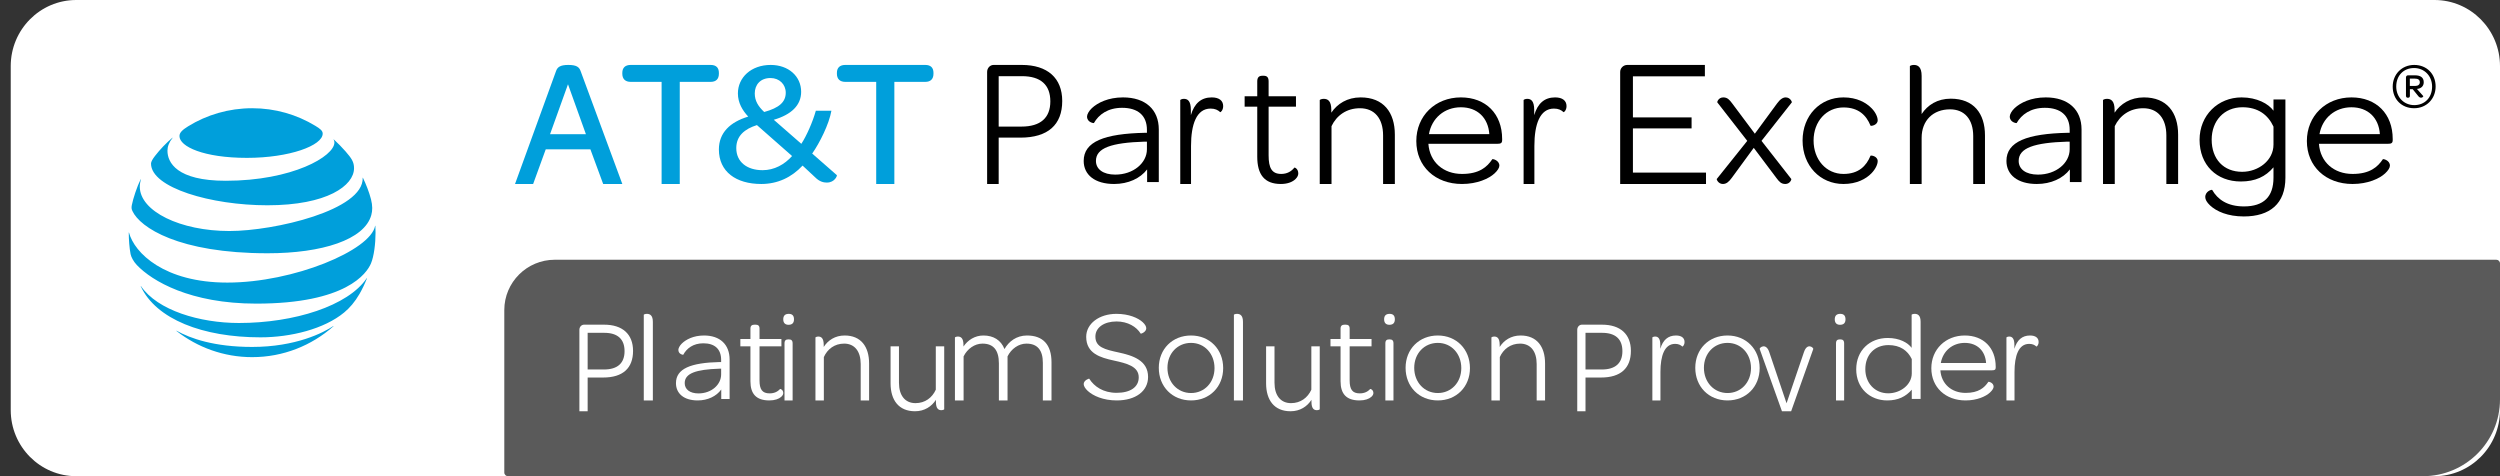<?xml version="1.0" encoding="UTF-8"?>
<svg width="231px" height="44px" viewBox="0 0 231 44" version="1.1" xmlns="http://www.w3.org/2000/svg" xmlns:xlink="http://www.w3.org/1999/xlink">
    <rect x="0" y="0" width="231" height="44" fill="#333333" stroke="none"/>
    <!-- Generator: Sketch 42 (36781) - http://www.bohemiancoding.com/sketch -->
    <title>AT&amp;T Partner Exchange Logo</title>
    <desc>Created with Sketch.</desc>
    <defs>
        <polygon id="path-1" points="0 46 0 0.762 230.896 0.762 230.896 46 9.13043478e-05 46 230.896 46 230.896 0.762 9.13043478e-05 0.762 9.13043478e-05 46"></polygon>
    </defs>
    <g id="Broad-Sky-Desktop-V2" stroke="none" stroke-width="1" fill="none" fill-rule="evenodd">
        <g id="Home" transform="translate(-788, -1874)">
            <g id="Shop-By-Manufacturer-Block" transform="translate(-27, 1684)">
                <g id="AT&amp;T-Partner-Exchange-Logo" transform="translate(815, 188)">
                    <path d="M224.944,2 C228.287,2 231,4.737 231,8.109 L231,39.891 C231,43.265 228.287,46 224.944,46 L7.048,46 C3.702,46 0.991,43.265 0.991,39.891 L0.991,8.109 C0.991,4.737 3.702,2 7.048,2 L224.944,2 Z" id="Fill-1" fill="#FFFFFF"></path>
                    <path d="M54.139,14.401 L52.482,9.786 L50.824,14.401 L54.139,14.401 Z M51.382,8.557 C51.509,8.203 51.763,8 52.513,8 C53.278,8 53.517,8.203 53.645,8.557 L57.502,19 L55.733,19 L54.553,15.799 L50.426,15.799 L49.262,19 L47.588,19 L51.382,8.557 Z" id="Fill-3" fill="#009FDB"></path>
                    <path d="M61.132,9.565 L58.277,9.565 C57.777,9.565 57.502,9.292 57.502,8.816 L57.502,8.731 C57.502,8.255 57.777,8 58.277,8 L65.666,8 C66.166,8 66.425,8.255 66.425,8.731 L66.425,8.816 C66.425,9.292 66.166,9.565 65.666,9.565 L62.81,9.565 L62.81,19 L61.132,19 L61.132,9.565 Z" id="Fill-5" fill="#009FDB"></path>
                    <path d="M72.603,10.566 C72.603,9.798 72.017,9.21 71.196,9.21 C70.242,9.21 69.74,9.848 69.74,10.632 C69.74,11.318 70.057,11.825 70.611,12.348 C71.984,11.972 72.603,11.433 72.603,10.566 M70.459,17.725 C71.548,17.725 72.486,17.202 73.188,16.417 L69.94,13.558 C68.802,13.917 68.032,14.554 68.032,15.683 C68.032,16.973 69.036,17.725 70.459,17.725 M69.137,12.773 C68.601,12.201 68.182,11.498 68.182,10.632 C68.182,9.161 69.405,8 71.213,8 C72.854,8 74.026,9.047 74.026,10.485 C74.026,11.727 73.122,12.593 71.498,13.067 L74.042,15.289 C74.511,14.587 75.097,13.263 75.382,12.234 L76.822,12.234 C76.605,13.475 75.734,15.209 75.047,16.189 L77.324,18.183 C77.374,18.215 77.14,18.87 76.403,18.87 C76.119,18.87 75.734,18.803 75.315,18.379 L74.159,17.3 C73.155,18.379 71.866,19 70.342,19 C67.998,19 66.425,17.856 66.425,15.813 C66.425,14.26 67.463,13.279 69.137,12.773" id="Fill-7" fill="#009FDB"></path>
                    <path d="M80.961,9.565 L78.105,9.565 C77.605,9.565 77.33,9.292 77.33,8.816 L77.33,8.731 C77.33,8.255 77.605,8 78.105,8 L85.495,8 C85.995,8 86.253,8.255 86.253,8.731 L86.253,8.816 C86.253,9.292 85.995,9.565 85.495,9.565 L82.638,9.565 L82.638,19 L80.961,19 L80.961,9.565 Z" id="Fill-9" fill="#009FDB"></path>
                    <path d="M94.382,13.696 C96.156,13.696 97.051,12.88 97.051,11.366 C97.051,9.836 96.156,9.038 94.429,9.038 L92.278,9.038 L92.278,13.696 L94.382,13.696 Z M91.21,8.647 C91.21,8.289 91.478,8 91.807,8 L94.413,8 C96.784,8 98.15,9.208 98.15,11.332 C98.15,13.526 96.831,14.717 94.288,14.717 L92.278,14.717 L92.278,19 L91.21,19 L91.21,8.647 Z" id="Fill-11" fill="#000000"></path>
                    <path d="M103.046,18.134 C104.726,18.134 105.976,17.06 105.976,15.794 L105.976,15.088 L105.754,15.088 C102.703,15.184 101.265,15.665 101.265,16.868 C101.265,17.637 101.933,18.134 103.046,18.134 M105.805,14.27 L105.976,14.27 L105.976,13.998 C105.976,12.684 105.154,11.962 103.68,11.962 C102.361,11.962 101.521,12.587 101.076,13.372 C101.076,13.388 100.442,13.324 100.442,12.764 C100.442,12.571 100.613,12.251 100.887,11.994 C101.419,11.497 102.394,11 103.766,11 C105.84,11 107.073,12.122 107.073,13.966 L107.073,18.823 L105.994,18.823 L105.994,17.653 C105.36,18.486 104.246,19 102.944,19 C101.161,19 100.133,18.15 100.133,16.868 C100.133,15.088 102.035,14.35 105.805,14.27" id="Fill-13" fill="#000000"></path>
                    <path d="M109.056,11.246 C109.056,11.214 109.209,11.132 109.393,11.132 C109.729,11.132 110.036,11.312 110.036,12.164 L110.036,12.64 C110.357,11.557 110.985,11 111.965,11 C112.639,11 113.021,11.295 113.021,11.803 C113.021,12.197 112.777,12.393 112.746,12.361 C112.532,12.164 112.272,12.033 111.857,12.033 C110.557,12.033 110.051,13.492 110.051,15.492 L110.051,19 L109.056,19 L109.056,11.246 Z" id="Fill-15" fill="#000000"></path>
                    <path d="M116.17,11.857 L115.004,11.857 L115.004,10.894 L116.17,10.894 L116.17,9.515 C116.17,9.116 116.367,9 116.646,9 L116.76,9 C117.04,9 117.22,9.116 117.22,9.515 L117.22,10.894 L119.748,10.894 L119.748,11.857 L117.22,11.857 L117.22,16.359 C117.22,17.522 117.516,18.071 118.386,18.071 C118.927,18.071 119.321,17.838 119.6,17.489 C119.633,17.455 119.961,17.606 119.961,18.02 C119.961,18.187 119.896,18.352 119.715,18.535 C119.452,18.801 118.993,19 118.353,19 C116.827,19 116.17,18.12 116.17,16.475 L116.17,11.857 Z" id="Fill-17" fill="#000000"></path>
                    <path d="M121.944,11.246 C121.944,11.214 122.112,11.132 122.311,11.132 C122.68,11.132 123.014,11.312 123.014,12.164 L123.014,12.41 C123.567,11.59 124.486,11 125.723,11 C127.831,11 128.884,12.377 128.884,14.443 L128.884,19 L127.797,19 L127.797,14.508 C127.797,12.95 127.011,12.001 125.657,12.001 C124.42,12.001 123.5,12.672 123.032,13.656 L123.032,19 L121.944,19 L121.944,11.246 Z" id="Fill-19" fill="#000000"></path>
                    <path d="M137.613,14.392 C137.511,12.888 136.515,11.912 134.987,11.912 C133.46,11.912 132.292,12.92 132.035,14.392 L137.613,14.392 Z M134.987,11 C137.287,11 138.798,12.52 138.798,14.84 L138.798,14.936 C138.798,15.224 138.677,15.288 138.335,15.288 L131.983,15.288 C132.103,16.984 133.374,18.072 135.09,18.072 C136.686,18.072 137.408,17.432 137.888,16.712 C137.923,16.664 138.541,16.809 138.541,17.305 C138.541,17.496 138.386,17.753 138.095,18.024 C137.579,18.504 136.498,19 135.09,19 C132.601,19 130.867,17.368 130.867,15.032 C130.867,12.711 132.618,11 134.987,11 L134.987,11 Z" id="Fill-21" fill="#000000"></path>
                    <path d="M140.781,11.246 C140.781,11.214 140.935,11.132 141.117,11.132 C141.455,11.132 141.761,11.312 141.761,12.164 L141.761,12.64 C142.082,11.557 142.71,11 143.69,11 C144.364,11 144.747,11.295 144.747,11.803 C144.747,12.197 144.501,12.393 144.471,12.361 C144.257,12.164 143.996,12.033 143.583,12.033 C142.282,12.033 141.777,13.492 141.777,15.492 L141.777,19 L140.781,19 L140.781,11.246 Z" id="Fill-23" fill="#000000"></path>
                    <path d="M149.704,8.647 C149.704,8.289 149.999,8 150.362,8 L157.531,8 L157.531,9.055 L150.882,9.055 L150.882,12.846 L156.302,12.846 L156.302,13.866 L150.882,13.866 L150.882,17.946 L157.635,17.946 L157.635,19 L149.704,19 L149.704,8.647 Z" id="Fill-25" fill="#000000"></path>
                    <path d="M161.447,15.016 L158.681,11.463 C158.647,11.413 158.798,11 159.231,11 C159.615,11 159.798,11.215 160.047,11.545 L162.147,14.355 L164.197,11.562 C164.496,11.148 164.763,11 164.996,11 C165.429,11 165.596,11.43 165.562,11.463 L162.763,15.016 L165.513,18.536 C165.546,18.587 165.395,19 164.963,19 C164.579,19 164.396,18.785 164.146,18.454 L162.046,15.661 L160.014,18.437 C159.747,18.801 159.514,19 159.197,19 C158.765,19 158.597,18.569 158.631,18.536 L161.447,15.016 Z" id="Fill-27" fill="#000000"></path>
                    <path d="M170.337,11 C171.585,11 172.433,11.48 172.957,12.024 C173.312,12.392 173.498,12.824 173.498,13.111 C173.498,13.575 172.865,13.672 172.834,13.607 C172.45,12.663 171.74,11.928 170.337,11.928 C168.763,11.928 167.575,13.208 167.575,14.984 C167.575,16.76 168.748,18.072 170.337,18.072 C171.74,18.072 172.45,17.336 172.834,16.392 C172.865,16.328 173.498,16.424 173.498,16.888 C173.498,17.175 173.312,17.608 172.927,18.007 C172.419,18.536 171.555,19 170.337,19 C168.177,19 166.558,17.304 166.558,14.984 C166.558,12.68 168.177,11 170.337,11" id="Fill-29" fill="#000000"></path>
                    <path d="M176.472,8.113 C176.472,8.081 176.639,8 176.839,8 C177.207,8 177.559,8.177 177.559,9.017 L177.559,12.539 C178.112,11.699 179.014,11.118 180.252,11.118 C182.36,11.118 183.412,12.475 183.412,14.509 L183.412,19 L182.325,19 L182.325,14.574 C182.325,13.024 181.522,12.103 180.185,12.103 C178.613,12.103 177.559,13.136 177.559,14.736 L177.559,19 L176.472,19 L176.472,8.113 Z" id="Fill-31" fill="#000000"></path>
                    <path d="M188.307,18.134 C189.988,18.134 191.238,17.06 191.238,15.794 L191.238,15.088 L191.016,15.088 C187.965,15.184 186.526,15.665 186.526,16.868 C186.526,17.637 187.194,18.134 188.307,18.134 M191.067,14.27 L191.238,14.27 L191.238,13.998 C191.238,12.684 190.416,11.962 188.942,11.962 C187.622,11.962 186.783,12.587 186.337,13.372 C186.337,13.388 185.703,13.324 185.703,12.764 C185.703,12.571 185.874,12.251 186.148,11.994 C186.68,11.497 187.656,11 189.028,11 C191.101,11 192.335,12.122 192.335,13.966 L192.335,18.823 L191.256,18.823 L191.256,17.653 C190.622,18.486 189.508,19 188.205,19 C186.423,19 185.395,18.15 185.395,16.868 C185.395,15.088 187.297,14.35 191.067,14.27" id="Fill-33" fill="#000000"></path>
                    <path d="M194.318,11.246 C194.318,11.214 194.485,11.132 194.685,11.132 C195.053,11.132 195.388,11.312 195.388,12.164 L195.388,12.41 C195.939,11.59 196.859,11 198.097,11 C200.205,11 201.258,12.377 201.258,14.443 L201.258,19 L200.171,19 L200.171,14.508 C200.171,12.95 199.385,12.001 198.031,12.001 C196.793,12.001 195.873,12.672 195.404,13.656 L195.404,19 L194.318,19 L194.318,11.246 Z" id="Fill-35" fill="#000000"></path>
                    <path d="M207.172,17.875 C208.68,17.875 210.07,16.82 210.07,15.364 L210.07,13.701 C209.562,12.598 208.63,11.91 207.206,11.91 C205.494,11.91 204.359,13.174 204.359,14.901 C204.359,16.707 205.461,17.875 207.172,17.875 M204.41,19.554 C204.902,20.418 205.799,21.073 207.342,21.073 C209.172,21.073 210.07,20.177 210.07,18.418 L210.07,17.459 C209.341,18.323 208.392,18.77 207.053,18.77 C204.816,18.77 203.24,17.251 203.24,14.917 C203.24,12.646 204.952,11 207.121,11 C208.544,11 209.613,11.591 210.07,12.23 L210.07,11.191 L211.172,11.191 L211.172,18.418 C211.172,20.816 209.748,22 207.325,22 C205.851,22 204.8,21.536 204.206,20.977 C203.902,20.689 203.766,20.434 203.766,20.209 C203.766,19.666 204.375,19.489 204.41,19.554" id="Fill-37" fill="#000000"></path>
                    <path d="M219.901,14.392 C219.799,12.888 218.802,11.912 217.275,11.912 C215.747,11.912 214.579,12.92 214.322,14.392 L219.901,14.392 Z M217.275,11 C219.574,11 221.086,12.52 221.086,14.84 L221.086,14.936 C221.086,15.224 220.965,15.288 220.622,15.288 L214.271,15.288 C214.391,16.984 215.662,18.072 217.378,18.072 C218.974,18.072 219.695,17.432 220.176,16.712 C220.21,16.664 220.829,16.809 220.829,17.305 C220.829,17.496 220.674,17.753 220.382,18.024 C219.867,18.504 218.785,19 217.378,19 C214.889,19 213.155,17.368 213.155,15.032 C213.155,12.711 214.906,11 217.275,11 L217.275,11 Z" id="Fill-39" fill="#000000"></path>
                    <path d="M223.15,9.943 C223.434,9.943 223.591,9.812 223.591,9.603 C223.591,9.37 223.428,9.264 223.131,9.264 L222.668,9.264 L222.668,9.943 L223.15,9.943 Z M222.311,9.162 C222.311,9.037 222.39,8.96 222.504,8.96 L223.144,8.96 C223.663,8.96 223.953,9.168 223.953,9.598 C223.953,9.955 223.723,10.182 223.325,10.218 L223.911,10.879 C223.929,10.903 223.845,11.028 223.712,11.028 C223.646,11.028 223.543,10.998 223.464,10.897 L222.933,10.241 L222.674,10.241 L222.674,10.861 C222.674,10.963 222.619,11.028 222.517,11.028 L222.468,11.028 C222.365,11.028 222.311,10.957 222.311,10.837 L222.311,9.162 Z M223.078,11.713 C224.05,11.713 224.726,11.016 224.726,10.002 C224.726,9.019 224.014,8.286 223.059,8.286 C222.087,8.286 221.412,8.984 221.412,9.997 C221.412,10.981 222.123,11.713 223.078,11.713 L223.078,11.713 Z M223.072,8 C224.23,8 225.052,8.829 225.052,9.991 C225.052,11.141 224.201,12 223.066,12 C221.907,12 221.086,11.171 221.086,10.009 C221.086,8.858 221.937,8 223.072,8 L223.072,8 Z" id="Fill-41" fill="#000000"></path>
                    <path d="M46.939,46 L223.875,46 C227.81,46 231,42.821 231,38.9 L231,26.341 C231,26.153 230.847,26 230.657,26 L51.264,26 C48.687,26 46.597,28.083 46.597,30.652 L46.597,45.66 C46.597,45.848 46.75,46 46.939,46" id="Fill-43" fill="#5A5A5A"></path>
                    <path d="M55.802,36.141 C57.069,36.141 57.709,35.549 57.709,34.448 C57.709,33.335 57.069,32.753 55.836,32.753 L54.299,32.753 L54.299,36.141 L55.802,36.141 Z M53.536,32.47 C53.536,32.209 53.727,32 53.963,32 L55.824,32 C57.518,32 58.494,32.877 58.494,34.423 C58.494,36.018 57.551,36.883 55.735,36.883 L54.299,36.883 L54.299,40 L53.536,40 L53.536,32.47 Z" id="Fill-45" fill="#FFFFFF"></path>
                    <path d="M59.485,31.082 C59.485,31.06 59.614,31 59.769,31 C60.052,31 60.324,31.13 60.324,31.741 L60.324,39 L59.485,39 L59.485,31.082 Z" id="Fill-47" fill="#FFFFFF"></path>
                    <path d="M64.54,38.352 C65.739,38.352 66.633,37.546 66.633,36.596 L66.633,36.066 L66.474,36.066 C64.295,36.138 63.267,36.499 63.267,37.401 C63.267,37.979 63.744,38.352 64.54,38.352 M66.511,35.452 L66.633,35.452 L66.633,35.249 C66.633,34.262 66.046,33.721 64.992,33.721 C64.05,33.721 63.451,34.19 63.132,34.78 C63.132,34.791 62.68,34.744 62.68,34.323 C62.68,34.178 62.802,33.938 62.998,33.746 C63.378,33.372 64.076,33 65.054,33 C66.534,33 67.416,33.841 67.416,35.224 L67.416,38.869 L66.644,38.869 L66.644,37.99 C66.193,38.615 65.396,39 64.467,39 C63.193,39 62.459,38.364 62.459,37.401 C62.459,36.066 63.818,35.513 66.511,35.452" id="Fill-49" fill="#FFFFFF"></path>
                    <path d="M69.34,33.999 L68.408,33.999 L68.408,33.325 L69.34,33.325 L69.34,32.36 C69.34,32.081 69.498,32 69.721,32 L69.813,32 C70.036,32 70.18,32.081 70.18,32.36 L70.18,33.325 L72.203,33.325 L72.203,33.999 L70.18,33.999 L70.18,37.15 C70.18,37.965 70.417,38.348 71.113,38.348 C71.546,38.348 71.861,38.186 72.085,37.941 C72.111,37.919 72.373,38.023 72.373,38.313 C72.373,38.429 72.321,38.547 72.177,38.674 C71.966,38.86 71.599,39 71.087,39 C69.865,39 69.34,38.383 69.34,37.232 L69.34,33.999 Z" id="Fill-51" fill="#FFFFFF"></path>
                    <path d="M72.489,33.726 C72.489,33.444 72.627,33.362 72.823,33.362 L72.904,33.362 C73.1,33.362 73.238,33.444 73.238,33.726 L73.238,39 L72.489,39 L72.489,33.726 Z M72.373,31.506 C72.373,31.165 72.546,31 72.881,31 C73.204,31 73.365,31.165 73.365,31.506 C73.365,31.847 73.192,32.011 72.858,32.011 C72.546,32.011 72.373,31.834 72.373,31.506 L72.373,31.506 Z" id="Fill-53" fill="#FFFFFF"></path>
                    <path d="M75.348,33.184 C75.348,33.16 75.467,33.097 75.61,33.097 C75.872,33.097 76.112,33.233 76.112,33.873 L76.112,34.057 C76.506,33.442 77.163,33 78.047,33 C79.552,33 80.305,34.032 80.305,35.581 L80.305,39 L79.528,39 L79.528,35.631 C79.528,34.463 78.966,33.75 77.999,33.75 C77.115,33.75 76.459,34.253 76.124,34.991 L76.124,39 L75.348,39 L75.348,33.184 Z" id="Fill-55" fill="#FFFFFF"></path>
                    <path d="M82.288,34 L83.065,34 L83.065,37.369 C83.065,38.537 83.625,39.25 84.593,39.25 C85.477,39.25 86.134,38.746 86.468,38.008 L86.468,34 L87.245,34 L87.245,39.815 C87.245,39.84 87.125,39.901 86.981,39.901 C86.718,39.901 86.479,39.766 86.479,39.127 L86.479,38.943 C86.086,39.557 85.429,40 84.545,40 C83.04,40 82.288,38.967 82.288,37.417 L82.288,34 Z" id="Fill-57" fill="#FFFFFF"></path>
                    <path d="M88.236,33.184 C88.236,33.16 88.359,33.097 88.506,33.097 C88.777,33.097 89.024,33.233 89.024,33.873 L89.024,34.02 C89.43,33.417 90.081,33 90.869,33 C91.793,33 92.494,33.429 92.814,34.253 C93.208,33.553 93.922,33 94.894,33 C96.371,33 97.159,33.848 97.159,35.471 L97.159,39 L96.359,39 L96.359,35.521 C96.359,34.352 95.854,33.75 94.844,33.75 C94.119,33.75 93.442,34.229 93.097,34.931 L93.097,39 L92.297,39 L92.297,35.581 C92.297,34.352 91.793,33.75 90.783,33.75 C90.058,33.75 89.381,34.229 89.036,34.931 L89.036,39 L88.236,39 L88.236,33.184 Z" id="Fill-59" fill="#FFFFFF"></path>
                    <path d="M100.133,37.486 C100.133,37.14 100.622,36.961 100.649,36.997 C101.1,37.712 101.935,38.297 103.171,38.297 C104.459,38.297 105.219,37.76 105.219,36.866 C105.219,35.852 104.124,35.578 102.927,35.316 C101.665,35.042 100.365,34.66 100.365,33.122 C100.365,31.906 101.562,31 103.159,31 C104.318,31 105.167,31.382 105.592,31.774 C105.81,31.978 105.914,32.168 105.914,32.335 C105.914,32.681 105.425,32.86 105.398,32.824 C105.013,32.192 104.201,31.703 103.171,31.703 C102.013,31.703 101.214,32.264 101.214,33.098 C101.214,34.088 102.091,34.291 103.351,34.565 C104.678,34.851 106.082,35.304 106.082,36.83 C106.082,38.142 104.936,39 103.184,39 C101.935,39 100.996,38.571 100.506,38.118 C100.262,37.891 100.133,37.665 100.133,37.486" id="Fill-61" fill="#FFFFFF"></path>
                    <path d="M110.052,38.316 C111.288,38.316 112.221,37.344 112.221,36.012 C112.221,34.68 111.301,33.683 110.052,33.683 C108.804,33.683 107.872,34.656 107.872,35.988 C107.872,37.32 108.804,38.316 110.052,38.316 M110.052,33 C111.774,33 113.021,34.272 113.021,36.012 C113.021,37.74 111.774,39 110.052,39 C108.321,39 107.073,37.728 107.073,35.988 C107.073,34.259 108.321,33 110.052,33" id="Fill-63" fill="#FFFFFF"></path>
                    <path d="M114.013,31.082 C114.013,31.06 114.142,31 114.296,31 C114.58,31 114.851,31.13 114.851,31.741 L114.851,39 L114.013,39 L114.013,31.082 Z" id="Fill-65" fill="#FFFFFF"></path>
                    <path d="M116.987,34 L117.764,34 L117.764,37.369 C117.764,38.537 118.325,39.25 119.293,39.25 C120.177,39.25 120.834,38.746 121.168,38.008 L121.168,34 L121.944,34 L121.944,39.815 C121.944,39.84 121.825,39.901 121.681,39.901 C121.418,39.901 121.179,39.766 121.179,39.127 L121.179,38.943 C120.786,39.557 120.129,40 119.244,40 C117.74,40 116.987,38.967 116.987,37.417 L116.987,34 Z" id="Fill-67" fill="#FFFFFF"></path>
                    <path d="M123.868,33.999 L122.936,33.999 L122.936,33.325 L123.868,33.325 L123.868,32.36 C123.868,32.081 124.026,32 124.249,32 L124.341,32 C124.564,32 124.708,32.081 124.708,32.36 L124.708,33.325 L126.731,33.325 L126.731,33.999 L124.708,33.999 L124.708,37.15 C124.708,37.965 124.945,38.348 125.641,38.348 C126.074,38.348 126.389,38.186 126.612,37.941 C126.639,37.919 126.901,38.023 126.901,38.313 C126.901,38.429 126.849,38.547 126.705,38.674 C126.494,38.86 126.127,39 125.614,39 C124.393,39 123.868,38.383 123.868,37.232 L123.868,33.999 Z" id="Fill-69" fill="#FFFFFF"></path>
                    <path d="M128.008,33.726 C128.008,33.444 128.146,33.362 128.342,33.362 L128.423,33.362 C128.619,33.362 128.757,33.444 128.757,33.726 L128.757,39 L128.008,39 L128.008,33.726 Z M127.893,31.506 C127.893,31.165 128.066,31 128.4,31 C128.724,31 128.884,31.165 128.884,31.506 C128.884,31.847 128.711,32.011 128.377,32.011 C128.066,32.011 127.893,31.834 127.893,31.506 L127.893,31.506 Z" id="Fill-71" fill="#FFFFFF"></path>
                    <path d="M132.856,38.316 C134.091,38.316 135.024,37.344 135.024,36.012 C135.024,34.68 134.104,33.683 132.856,33.683 C131.607,33.683 130.674,34.656 130.674,35.988 C130.674,37.32 131.607,38.316 132.856,38.316 M132.856,33 C134.576,33 135.824,34.272 135.824,36.012 C135.824,37.74 134.576,39 132.856,39 C131.123,39 129.876,37.728 129.876,35.988 C129.876,34.259 131.123,33 132.856,33" id="Fill-73" fill="#FFFFFF"></path>
                    <path d="M137.807,33.184 C137.807,33.16 137.926,33.097 138.069,33.097 C138.332,33.097 138.571,33.233 138.571,33.873 L138.571,34.057 C138.966,33.442 139.622,33 140.506,33 C142.011,33 142.764,34.032 142.764,35.581 L142.764,39 L141.988,39 L141.988,35.631 C141.988,34.463 141.425,33.75 140.459,33.75 C139.575,33.75 138.918,34.253 138.583,34.991 L138.583,39 L137.807,39 L137.807,33.184 Z" id="Fill-75" fill="#FFFFFF"></path>
                    <path d="M148.004,36.141 C149.271,36.141 149.91,35.549 149.91,34.448 C149.91,33.335 149.271,32.753 148.037,32.753 L146.501,32.753 L146.501,36.141 L148.004,36.141 Z M145.738,32.47 C145.738,32.209 145.929,32 146.164,32 L148.025,32 C149.72,32 150.695,32.877 150.695,34.423 C150.695,36.018 149.753,36.883 147.936,36.883 L146.501,36.883 L146.501,40 L145.738,40 L145.738,32.47 Z" id="Fill-77" fill="#FFFFFF"></path>
                    <path d="M152.678,33.184 C152.678,33.16 152.793,33.097 152.931,33.097 C153.183,33.097 153.413,33.233 153.413,33.873 L153.413,34.229 C153.653,33.417 154.125,33 154.86,33 C155.365,33 155.652,33.22 155.652,33.602 C155.652,33.897 155.469,34.044 155.446,34.02 C155.285,33.873 155.089,33.774 154.78,33.774 C153.803,33.774 153.425,34.868 153.425,36.368 L153.425,39 L152.678,39 L152.678,33.184 Z" id="Fill-79" fill="#FFFFFF"></path>
                    <path d="M159.623,38.316 C160.859,38.316 161.792,37.344 161.792,36.012 C161.792,34.68 160.872,33.683 159.623,33.683 C158.375,33.683 157.442,34.656 157.442,35.988 C157.442,37.32 158.375,38.316 159.623,38.316 M159.623,33 C161.344,33 162.592,34.272 162.592,36.012 C162.592,37.74 161.344,39 159.623,39 C157.892,39 156.644,37.728 156.644,35.988 C156.644,34.259 157.892,33 159.623,33" id="Fill-81" fill="#FFFFFF"></path>
                    <path d="M162.592,34.239 C162.592,34.089 163.185,33.664 163.476,34.526 L165.077,39.264 L166.688,34.526 C166.989,33.651 167.549,34.1 167.549,34.239 L165.502,40 L164.652,40 L162.592,34.239 Z" id="Fill-83" fill="#FFFFFF"></path>
                    <path d="M169.647,33.726 C169.647,33.444 169.786,33.362 169.982,33.362 L170.062,33.362 C170.258,33.362 170.398,33.444 170.398,33.726 L170.398,39 L169.647,39 L169.647,33.726 Z M169.532,31.506 C169.532,31.165 169.705,31 170.039,31 C170.363,31 170.524,31.165 170.524,31.506 C170.524,31.847 170.351,32.011 170.016,32.011 C169.705,32.011 169.532,31.834 169.532,31.506 L169.532,31.506 Z" id="Fill-85" fill="#FFFFFF"></path>
                    <path d="M174.47,38.342 C175.603,38.342 176.648,37.546 176.648,36.495 L176.648,35.178 C176.265,34.383 175.565,33.886 174.495,33.886 C173.209,33.886 172.356,34.787 172.356,36.114 C172.356,37.407 173.247,38.342 174.47,38.342 M174.431,33.229 C175.514,33.229 176.291,33.666 176.635,34.141 L176.635,31.081 C176.635,31.059 176.762,31 176.915,31 C177.195,31 177.464,31.128 177.464,31.728 L177.464,38.861 L176.648,38.861 L176.648,38.007 C176.1,38.642 175.388,39 174.381,39 C172.776,39 171.515,37.869 171.515,36.126 C171.515,34.394 172.75,33.229 174.431,33.229" id="Fill-87" fill="#FFFFFF"></path>
                    <path d="M183.515,35.544 C183.439,34.415 182.691,33.683 181.546,33.683 C180.398,33.683 179.524,34.44 179.33,35.544 L183.515,35.544 Z M181.546,33 C183.27,33 184.403,34.14 184.403,35.879 L184.403,35.951 C184.403,36.168 184.314,36.216 184.057,36.216 L179.291,36.216 C179.381,37.487 180.334,38.304 181.622,38.304 C182.82,38.304 183.361,37.824 183.721,37.284 C183.747,37.248 184.21,37.356 184.21,37.728 C184.21,37.871 184.094,38.063 183.875,38.268 C183.49,38.628 182.678,39 181.622,39 C179.755,39 178.455,37.776 178.455,36.024 C178.455,34.284 179.768,33 181.546,33 L181.546,33 Z" id="Fill-89" fill="#FFFFFF"></path>
                    <path d="M185.395,33.184 C185.395,33.16 185.51,33.097 185.647,33.097 C185.899,33.097 186.13,33.233 186.13,33.873 L186.13,34.229 C186.37,33.417 186.842,33 187.577,33 C188.082,33 188.369,33.22 188.369,33.602 C188.369,33.897 188.185,34.044 188.162,34.02 C188.002,33.873 187.806,33.774 187.496,33.774 C186.519,33.774 186.141,34.868 186.141,36.368 L186.141,39 L185.395,39 L185.395,33.184 Z" id="Fill-91" fill="#FFFFFF"></path>
                    <path d="M16.307,32.583 C18.24,34.093 20.666,35 23.298,35 C26.178,35 28.805,33.921 30.809,32.149 C30.833,32.128 30.821,32.113 30.797,32.128 C29.898,32.733 27.334,34.057 23.298,34.057 C19.791,34.057 17.574,33.267 16.322,32.563 C16.298,32.55 16.289,32.567 16.307,32.583 M24.072,33.17 C26.877,33.17 29.961,32.399 31.804,30.871 C32.309,30.455 32.79,29.901 33.22,29.157 C33.468,28.728 33.71,28.219 33.907,27.719 C33.916,27.695 33.902,27.683 33.883,27.711 C32.168,30.256 27.203,31.845 22.076,31.845 C18.452,31.845 14.553,30.676 13.026,28.442 C13.012,28.421 12.996,28.43 13.005,28.454 C14.427,31.504 18.742,33.17 24.072,33.17 M21.006,28.111 C15.172,28.111 12.42,25.368 11.921,23.497 C11.915,23.47 11.897,23.476 11.897,23.5 C11.897,24.13 11.959,24.943 12.067,25.483 C12.118,25.745 12.33,26.158 12.641,26.486 C14.054,27.972 17.577,30.055 23.678,30.055 C31.989,30.055 33.889,27.261 34.277,26.342 C34.556,25.684 34.7,24.498 34.7,23.5 C34.7,23.259 34.693,23.066 34.684,22.876 C34.684,22.846 34.667,22.843 34.66,22.874 C34.245,25.122 27.143,28.111 21.006,28.111 M12.996,18.567 C12.662,19.236 12.292,20.366 12.181,20.951 C12.133,21.201 12.153,21.321 12.241,21.508 C12.939,23.006 16.477,25.402 24.729,25.402 C29.763,25.402 33.674,24.154 34.307,21.876 C34.424,21.456 34.43,21.014 34.281,20.417 C34.113,19.751 33.8,18.973 33.534,18.428 C33.524,18.411 33.51,18.413 33.513,18.434 C33.611,21.42 25.357,23.346 21.192,23.346 C16.681,23.346 12.916,21.533 12.916,19.242 C12.916,19.022 12.961,18.802 13.017,18.572 C13.024,18.552 13.005,18.549 12.996,18.567 M30.827,14.899 C30.875,14.974 30.899,15.056 30.899,15.165 C30.899,16.443 27.024,18.703 20.854,18.703 C16.322,18.703 15.473,17.006 15.473,15.927 C15.473,15.542 15.62,15.146 15.942,14.745 C15.961,14.721 15.945,14.713 15.925,14.73 C15.336,15.234 14.795,15.8 14.32,16.412 C14.093,16.702 13.953,16.957 13.953,17.112 C13.953,19.348 19.509,20.968 24.705,20.968 C30.241,20.968 32.713,19.146 32.713,17.542 C32.713,16.97 32.491,16.635 31.927,15.988 C31.558,15.566 31.212,15.222 30.845,14.885 C30.827,14.869 30.815,14.881 30.827,14.899 M29.13,13.622 C27.421,12.588 25.437,12 23.298,12 C21.144,12 19.1,12.609 17.385,13.67 C16.871,13.989 16.582,14.245 16.582,14.574 C16.582,15.544 18.828,16.587 22.815,16.587 C26.758,16.587 29.817,15.445 29.817,14.345 C29.817,14.083 29.59,13.899 29.13,13.622" id="Fill-93" fill="#009FDB"></path>
                    <g id="Group-97">
                        <mask id="mask-2" fill="white">
                            <use xlink:href="#path-1"></use>
                        </mask>
                        <g id="Clip-96"></g>
                        <path d="M6.728,2.142 C3.774,2.142 1.37,4.564 1.37,7.541 L1.37,39.221 C1.37,42.198 3.774,44.62 6.728,44.62 L224.169,44.62 C227.122,44.62 229.526,42.198 229.526,39.221 L229.526,7.541 C229.526,4.564 227.122,2.142 224.169,2.142 L6.728,2.142 Z M224.169,46 L6.728,46 C3.019,46 9.13043478e-05,42.959 9.13043478e-05,39.221 L9.13043478e-05,7.541 C9.13043478e-05,3.803 3.019,0.762 6.728,0.762 L224.169,0.762 C227.877,0.762 230.896,3.803 230.896,7.541 L230.896,39.221 C230.896,42.959 227.877,46 224.169,46 L224.169,46 Z" id="Fill-95" fill="#5A5A5A" mask="url(#mask-2)"></path>
                    </g>
                </g>
            </g>
        </g>
    </g>
</svg>